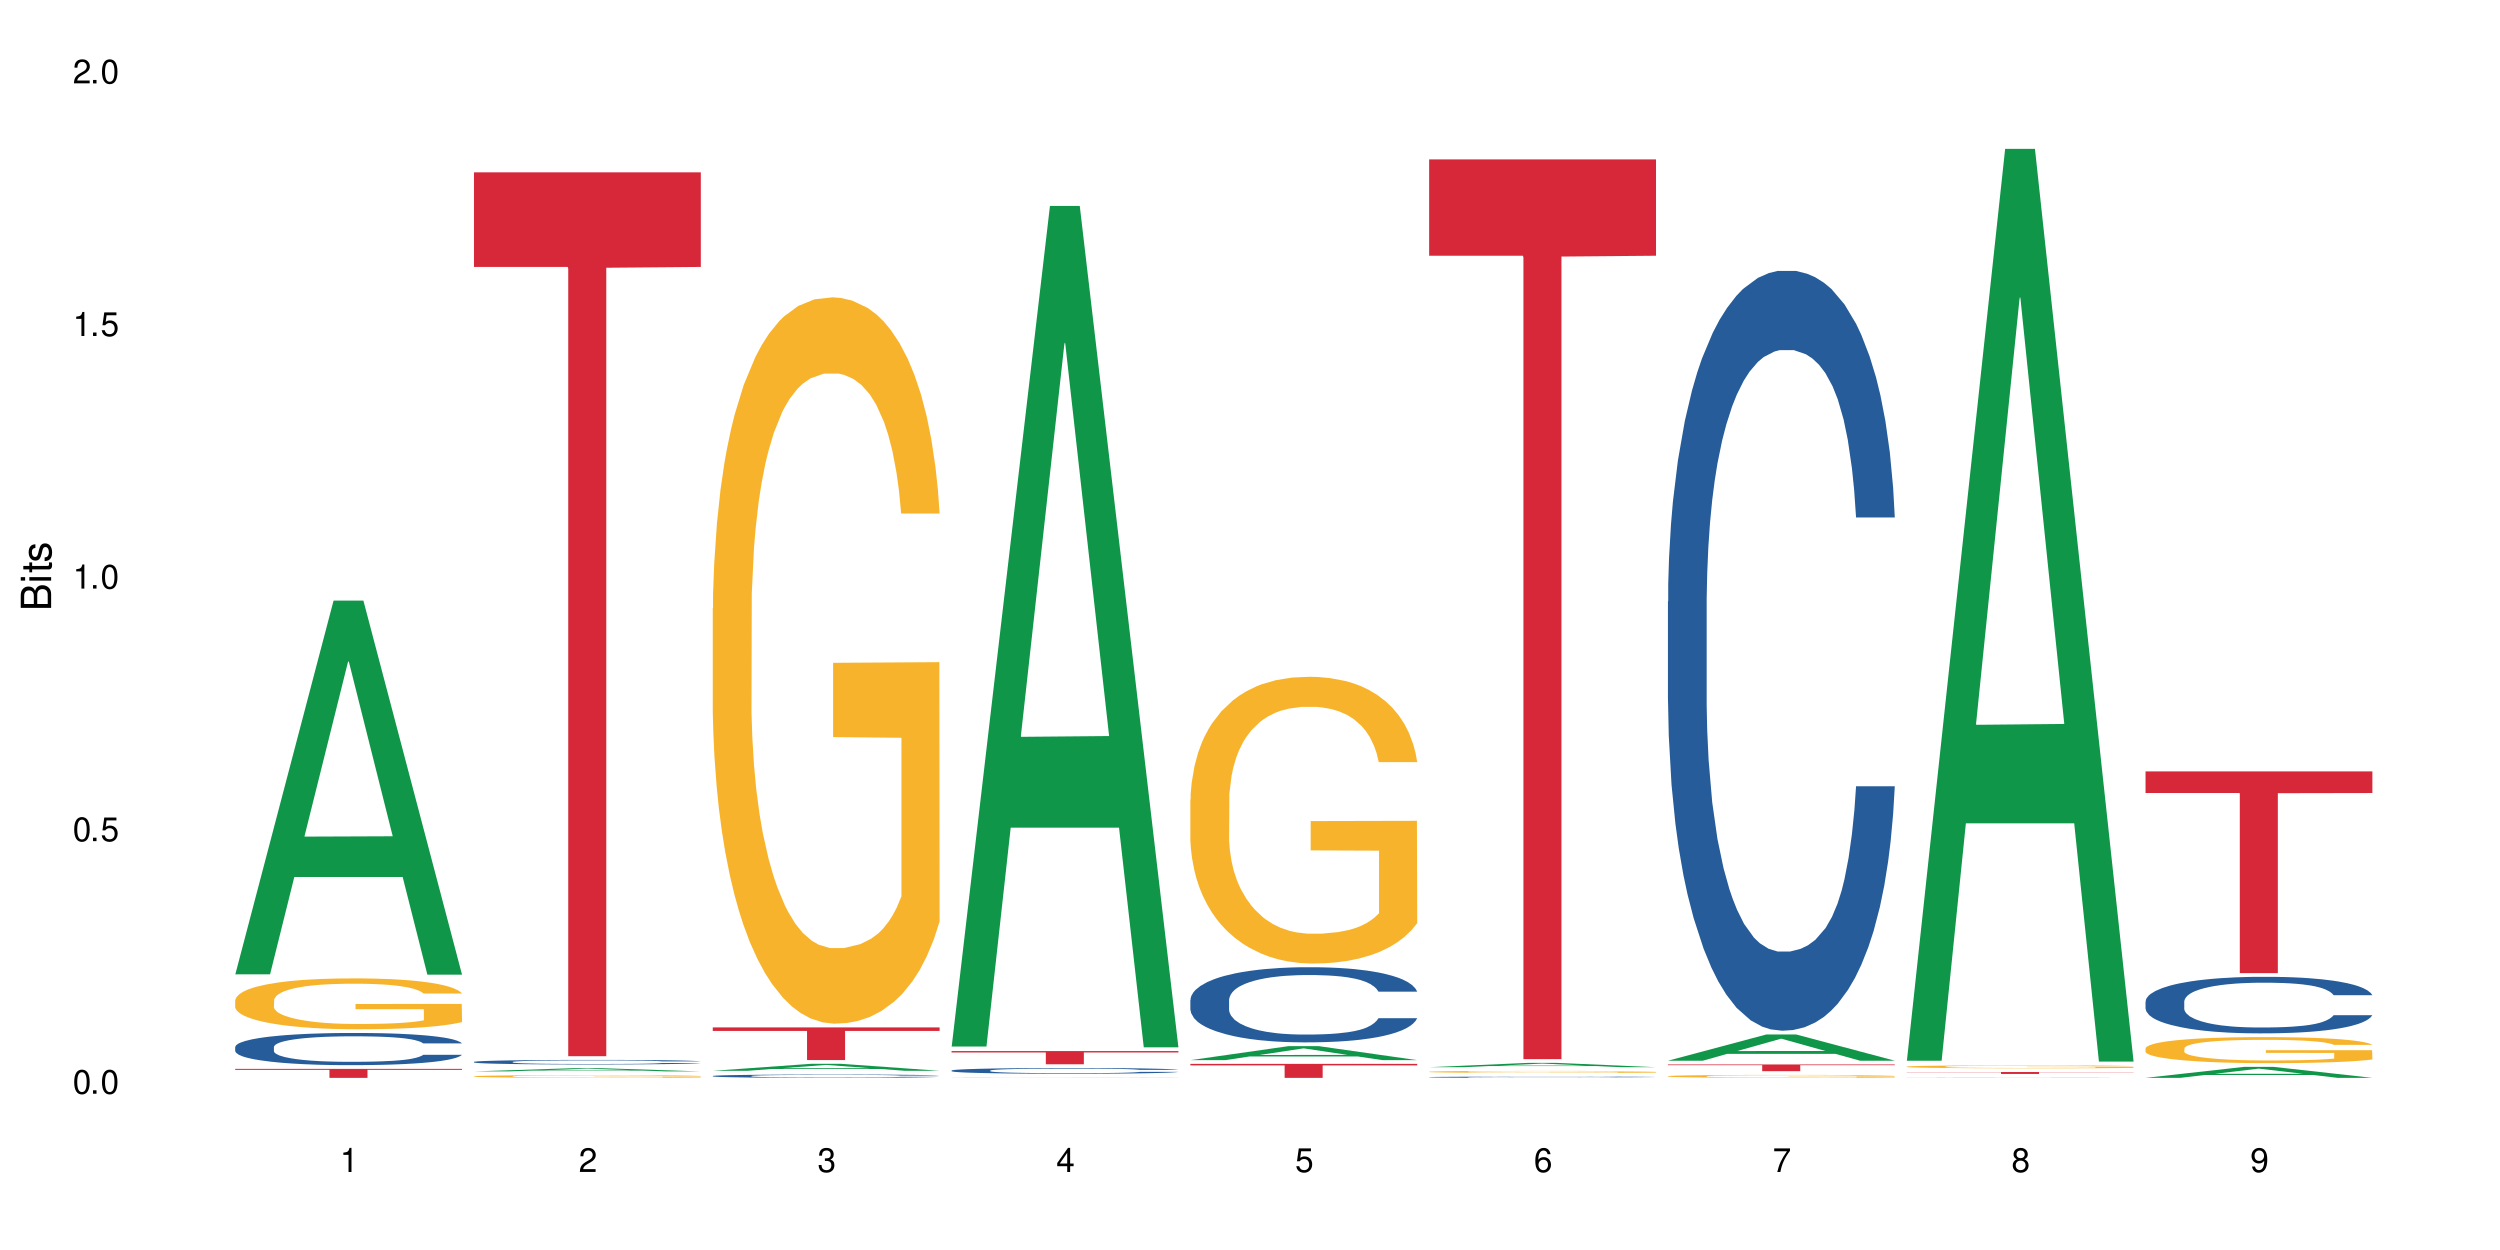 <?xml version="1.0" encoding="UTF-8"?>
<svg xmlns="http://www.w3.org/2000/svg" xmlns:xlink="http://www.w3.org/1999/xlink" width="720" height="360" viewBox="0 0 720 360">
<defs>
<g>
<g id="glyph-0-0">
</g>
<g id="glyph-0-1">
<path d="M 2.641 -6.938 C 2 -6.938 1.422 -6.656 1.078 -6.172 C 0.641 -5.562 0.406 -4.641 0.406 -3.359 C 0.406 -1.016 1.188 0.219 2.641 0.219 C 4.078 0.219 4.859 -1.016 4.859 -3.297 C 4.859 -4.641 4.656 -5.547 4.203 -6.172 C 3.844 -6.656 3.281 -6.938 2.641 -6.938 Z M 2.641 -6.188 C 3.547 -6.188 4 -5.25 4 -3.375 C 4 -1.406 3.562 -0.484 2.625 -0.484 C 1.734 -0.484 1.281 -1.438 1.281 -3.344 C 1.281 -5.25 1.734 -6.188 2.641 -6.188 Z M 2.641 -6.188 "/>
</g>
<g id="glyph-0-2">
<path d="M 1.828 -1 L 0.828 -1 L 0.828 0 L 1.828 0 Z M 1.828 -1 "/>
</g>
<g id="glyph-0-3">
<path d="M 4.562 -6.797 L 1.062 -6.797 L 0.547 -3.094 L 1.328 -3.094 C 1.719 -3.562 2.047 -3.734 2.578 -3.734 C 3.484 -3.734 4.062 -3.109 4.062 -2.094 C 4.062 -1.125 3.484 -0.531 2.578 -0.531 C 1.828 -0.531 1.375 -0.906 1.188 -1.672 L 0.328 -1.672 C 0.453 -1.109 0.547 -0.844 0.75 -0.594 C 1.125 -0.078 1.828 0.219 2.594 0.219 C 3.969 0.219 4.922 -0.781 4.922 -2.219 C 4.922 -3.562 4.031 -4.484 2.719 -4.484 C 2.25 -4.484 1.859 -4.359 1.469 -4.062 L 1.734 -5.969 L 4.562 -5.969 Z M 4.562 -6.797 "/>
</g>
<g id="glyph-0-4">
<path d="M 2.484 -4.938 L 2.484 0 L 3.328 0 L 3.328 -6.938 L 2.766 -6.938 C 2.469 -5.875 2.281 -5.734 0.984 -5.562 L 0.984 -4.938 Z M 2.484 -4.938 "/>
</g>
<g id="glyph-0-5">
<path d="M 4.859 -0.828 L 1.281 -0.828 C 1.359 -1.406 1.672 -1.781 2.5 -2.281 L 3.469 -2.828 C 4.406 -3.344 4.906 -4.062 4.906 -4.906 C 4.906 -5.484 4.672 -6.031 4.266 -6.406 C 3.859 -6.766 3.375 -6.938 2.719 -6.938 C 1.859 -6.938 1.219 -6.625 0.844 -6.031 C 0.609 -5.672 0.5 -5.234 0.484 -4.531 L 1.328 -4.531 C 1.359 -5.016 1.406 -5.281 1.531 -5.516 C 1.75 -5.938 2.188 -6.203 2.703 -6.203 C 3.469 -6.203 4.031 -5.641 4.031 -4.891 C 4.031 -4.344 3.719 -3.859 3.125 -3.516 L 2.234 -3 C 0.812 -2.172 0.406 -1.531 0.328 -0.016 L 4.859 -0.016 Z M 4.859 -0.828 "/>
</g>
<g id="glyph-0-6">
<path d="M 2.125 -3.188 L 2.578 -3.188 C 3.5 -3.188 3.984 -2.766 3.984 -1.922 C 3.984 -1.062 3.469 -0.531 2.594 -0.531 C 1.656 -0.531 1.203 -1 1.156 -2.016 L 0.312 -2.016 C 0.344 -1.453 0.438 -1.094 0.609 -0.781 C 0.953 -0.109 1.625 0.219 2.547 0.219 C 3.953 0.219 4.859 -0.625 4.859 -1.938 C 4.859 -2.828 4.516 -3.297 3.703 -3.594 C 4.344 -3.844 4.656 -4.328 4.656 -5.031 C 4.656 -6.219 3.875 -6.938 2.578 -6.938 C 1.203 -6.938 0.484 -6.172 0.453 -4.703 L 1.297 -4.703 C 1.312 -5.125 1.344 -5.359 1.453 -5.578 C 1.641 -5.969 2.062 -6.203 2.594 -6.203 C 3.344 -6.203 3.797 -5.75 3.797 -5 C 3.797 -4.516 3.609 -4.219 3.25 -4.047 C 3.016 -3.953 2.703 -3.922 2.125 -3.906 Z M 2.125 -3.188 "/>
</g>
<g id="glyph-0-7">
<path d="M 3.141 -1.672 L 3.141 0 L 3.984 0 L 3.984 -1.672 L 4.984 -1.672 L 4.984 -2.438 L 3.984 -2.438 L 3.984 -6.938 L 3.359 -6.938 L 0.266 -2.578 L 0.266 -1.672 Z M 3.141 -2.438 L 1 -2.438 L 3.141 -5.5 Z M 3.141 -2.438 "/>
</g>
<g id="glyph-0-8">
<path d="M 4.781 -5.125 C 4.609 -6.266 3.891 -6.938 2.844 -6.938 C 2.094 -6.938 1.422 -6.578 1.031 -5.953 C 0.594 -5.266 0.406 -4.422 0.406 -3.172 C 0.406 -2 0.578 -1.25 0.984 -0.641 C 1.359 -0.078 1.953 0.219 2.703 0.219 C 3.984 0.219 4.922 -0.75 4.922 -2.094 C 4.922 -3.375 4.062 -4.281 2.844 -4.281 C 2.172 -4.281 1.641 -4.031 1.281 -3.516 C 1.281 -5.234 1.828 -6.188 2.797 -6.188 C 3.391 -6.188 3.797 -5.797 3.938 -5.125 Z M 2.734 -3.531 C 3.547 -3.531 4.062 -2.953 4.062 -2.031 C 4.062 -1.156 3.484 -0.531 2.703 -0.531 C 1.922 -0.531 1.328 -1.188 1.328 -2.078 C 1.328 -2.938 1.906 -3.531 2.734 -3.531 Z M 2.734 -3.531 "/>
</g>
<g id="glyph-0-9">
<path d="M 4.984 -6.797 L 0.438 -6.797 L 0.438 -5.969 L 4.109 -5.969 C 2.5 -3.656 1.828 -2.234 1.328 0 L 2.219 0 C 2.594 -2.172 3.453 -4.047 4.984 -6.094 Z M 4.984 -6.797 "/>
</g>
<g id="glyph-0-10">
<path d="M 3.75 -3.656 C 4.469 -4.094 4.688 -4.438 4.688 -5.078 C 4.688 -6.172 3.844 -6.938 2.641 -6.938 C 1.438 -6.938 0.594 -6.172 0.594 -5.094 C 0.594 -4.438 0.812 -4.094 1.516 -3.656 C 0.734 -3.266 0.359 -2.703 0.359 -1.922 C 0.359 -0.656 1.281 0.219 2.641 0.219 C 3.984 0.219 4.922 -0.656 4.922 -1.922 C 4.922 -2.703 4.531 -3.266 3.75 -3.656 Z M 2.641 -6.188 C 3.359 -6.188 3.812 -5.75 3.812 -5.062 C 3.812 -4.406 3.344 -3.984 2.641 -3.984 C 1.922 -3.984 1.453 -4.406 1.453 -5.078 C 1.453 -5.75 1.922 -6.188 2.641 -6.188 Z M 2.641 -3.266 C 3.484 -3.266 4.062 -2.719 4.062 -1.906 C 4.062 -1.078 3.484 -0.531 2.625 -0.531 C 1.797 -0.531 1.219 -1.094 1.219 -1.906 C 1.219 -2.719 1.781 -3.266 2.641 -3.266 Z M 2.641 -3.266 "/>
</g>
<g id="glyph-0-11">
<path d="M 0.516 -1.578 C 0.672 -0.453 1.406 0.219 2.438 0.219 C 3.188 0.219 3.859 -0.141 4.266 -0.766 C 4.688 -1.453 4.891 -2.297 4.891 -3.547 C 4.891 -4.719 4.703 -5.453 4.312 -6.078 C 3.938 -6.641 3.344 -6.938 2.594 -6.938 C 1.297 -6.938 0.359 -5.969 0.359 -4.625 C 0.359 -3.344 1.234 -2.453 2.453 -2.453 C 3.094 -2.453 3.578 -2.672 4.016 -3.203 C 4 -1.484 3.469 -0.531 2.5 -0.531 C 1.906 -0.531 1.484 -0.906 1.359 -1.578 Z M 2.578 -6.203 C 3.375 -6.203 3.969 -5.531 3.969 -4.641 C 3.969 -3.797 3.391 -3.188 2.547 -3.188 C 1.734 -3.188 1.234 -3.766 1.234 -4.688 C 1.234 -5.562 1.797 -6.203 2.578 -6.203 Z M 2.578 -6.203 "/>
</g>
<g id="glyph-1-0">
</g>
<g id="glyph-1-1">
<path d="M 0 -0.953 L 0 -4.891 C 0 -5.719 -0.234 -6.344 -0.734 -6.797 C -1.188 -7.234 -1.812 -7.469 -2.5 -7.469 C -3.547 -7.469 -4.188 -7 -4.625 -5.875 C -4.984 -6.688 -5.625 -7.094 -6.531 -7.094 C -7.172 -7.094 -7.734 -6.859 -8.141 -6.391 C -8.562 -5.922 -8.75 -5.344 -8.75 -4.5 L -8.75 -0.953 Z M -4.984 -2.062 L -7.766 -2.062 L -7.766 -4.219 C -7.766 -4.844 -7.688 -5.203 -7.453 -5.5 C -7.219 -5.812 -6.859 -5.969 -6.375 -5.969 C -5.891 -5.969 -5.531 -5.812 -5.297 -5.5 C -5.062 -5.203 -4.984 -4.844 -4.984 -4.219 Z M -0.984 -2.062 L -4 -2.062 L -4 -4.781 C -4 -5.766 -3.438 -6.359 -2.484 -6.359 C -1.547 -6.359 -0.984 -5.766 -0.984 -4.781 Z M -0.984 -2.062 "/>
</g>
<g id="glyph-1-2">
<path d="M -6.281 -1.797 L -6.281 -0.797 L 0 -0.797 L 0 -1.797 Z M -8.75 -1.797 L -8.75 -0.797 L -7.484 -0.797 L -7.484 -1.797 Z M -8.75 -1.797 "/>
</g>
<g id="glyph-1-3">
<path d="M -6.281 -3.047 L -6.281 -2.016 L -8.016 -2.016 L -8.016 -1.016 L -6.281 -1.016 L -6.281 -0.172 L -5.469 -0.172 L -5.469 -1.016 L -0.719 -1.016 C -0.078 -1.016 0.281 -1.453 0.281 -2.234 C 0.281 -2.5 0.25 -2.719 0.188 -3.047 L -0.641 -3.047 C -0.609 -2.906 -0.594 -2.766 -0.594 -2.562 C -0.594 -2.141 -0.719 -2.016 -1.156 -2.016 L -5.469 -2.016 L -5.469 -3.047 Z M -6.281 -3.047 "/>
</g>
<g id="glyph-1-4">
<path d="M -4.531 -5.25 C -5.766 -5.25 -6.469 -4.422 -6.469 -2.969 C -6.469 -1.516 -5.719 -0.562 -4.547 -0.562 C -3.562 -0.562 -3.094 -1.062 -2.734 -2.562 L -2.516 -3.484 C -2.344 -4.188 -2.094 -4.469 -1.641 -4.469 C -1.047 -4.469 -0.641 -3.875 -0.641 -3 C -0.641 -2.453 -0.797 -2 -1.062 -1.75 C -1.25 -1.594 -1.422 -1.531 -1.875 -1.469 L -1.875 -0.406 C -0.422 -0.453 0.281 -1.266 0.281 -2.922 C 0.281 -4.5 -0.5 -5.516 -1.719 -5.516 C -2.656 -5.516 -3.172 -4.984 -3.469 -3.734 L -3.703 -2.766 C -3.891 -1.953 -4.156 -1.609 -4.594 -1.609 C -5.188 -1.609 -5.547 -2.125 -5.547 -2.938 C -5.547 -3.75 -5.203 -4.172 -4.531 -4.203 Z M -4.531 -5.25 "/>
</g>
</g>
</defs>
<rect x="-72" y="-36" width="864" height="432" fill="rgb(100%, 100%, 100%)" fill-opacity="1"/>
<path fill-rule="nonzero" fill="rgb(6.275%, 58.824%, 28.235%)" fill-opacity="1" d="M 67.73 280.602 L 67.801 280.5 L 96.07 172.965 L 104.656 172.965 L 133.066 280.703 L 123.082 280.703 L 115.965 252.578 L 84.762 252.578 L 77.781 280.602 L 67.73 280.602 L 87.766 240.945 L 113.102 240.844 L 100.469 190.566 L 100.328 190.465 L 100.188 190.77 L 87.695 240.844 L 87.766 240.945 Z M 67.73 280.602 "/>
<path fill-rule="nonzero" fill="rgb(14.51%, 36.078%, 60%)" fill-opacity="1" d="M 67.73 301.531 L 67.812 301.523 L 67.812 301.32 L 68.051 300.996 L 68.605 300.59 L 69.164 300.312 L 70.598 299.812 L 72.59 299.328 L 74.664 298.957 L 76.176 298.738 L 77.531 298.566 L 80.637 298.254 L 82.629 298.094 L 84.781 297.949 L 87.41 297.805 L 89.324 297.719 L 93.625 297.586 L 96.812 297.523 L 99.281 297.5 L 104.621 297.5 L 107.809 297.535 L 110.117 297.574 L 112.668 297.645 L 114.82 297.719 L 118.562 297.906 L 121.91 298.145 L 123.426 298.277 L 125.816 298.543 L 127.648 298.797 L 128.922 299.016 L 130.355 299.328 L 131.629 299.711 L 132.586 300.141 L 133.066 300.508 L 121.91 300.508 L 121.352 300.168 L 120.715 299.906 L 119.52 299.559 L 118.324 299.312 L 116.652 299.066 L 115.137 298.906 L 113.066 298.746 L 111.234 298.645 L 109.32 298.566 L 107.488 298.516 L 103.984 298.465 L 99.922 298.465 L 98.406 298.48 L 95.297 298.551 L 93.625 298.609 L 91.234 298.727 L 89.562 298.84 L 87.57 299.008 L 86.215 299.152 L 84.543 299.371 L 83.348 299.566 L 81.992 299.848 L 81.195 300.059 L 80.48 300.293 L 79.84 300.574 L 79.363 300.871 L 79.043 301.184 L 78.887 301.488 L 78.887 302.801 L 79.043 303.105 L 79.441 303.461 L 80.48 303.98 L 81.992 304.43 L 83.746 304.785 L 85.418 305.039 L 86.375 305.156 L 87.648 305.293 L 89.641 305.461 L 92.512 305.633 L 94.184 305.699 L 96.734 305.766 L 99.363 305.801 L 102.867 305.801 L 105.977 305.766 L 108.047 305.723 L 110.199 305.656 L 113.145 305.512 L 114.98 305.375 L 116.57 305.215 L 117.766 305.055 L 118.562 304.918 L 119.758 304.656 L 120.715 304.367 L 121.434 304.074 L 121.91 303.785 L 133.066 303.785 L 132.586 304.125 L 131.871 304.453 L 131.152 304.699 L 130.039 304.996 L 128.762 305.258 L 126.93 305.555 L 125.418 305.75 L 123.426 305.961 L 121.59 306.121 L 119.602 306.266 L 116.652 306.434 L 114.738 306.52 L 112.668 306.598 L 110.199 306.664 L 107.09 306.723 L 103.746 306.758 L 100.637 306.766 L 97.289 306.75 L 94.82 306.715 L 91.555 306.641 L 87.492 306.484 L 84.543 306.324 L 82.23 306.164 L 80.238 305.996 L 78.008 305.766 L 75.141 305.395 L 73.387 305.105 L 72.191 304.867 L 70.84 304.539 L 69.883 304.242 L 68.766 303.766 L 67.969 303.168 L 67.73 302.699 Z M 67.73 301.531 "/>
<path fill-rule="nonzero" fill="rgb(96.863%, 70.196%, 16.863%)" fill-opacity="1" d="M 67.73 288.051 L 67.812 288.039 L 67.812 287.77 L 68.129 287.168 L 68.926 286.34 L 69.961 285.656 L 71.078 285.121 L 71.793 284.84 L 72.988 284.438 L 74.023 284.145 L 76.656 283.543 L 80 282.98 L 81.832 282.738 L 83.906 282.512 L 86.852 282.258 L 88.207 282.164 L 92.352 281.949 L 97.051 281.816 L 102.23 281.777 L 104.621 281.789 L 107.887 281.844 L 112.348 281.988 L 114.898 282.125 L 116.891 282.258 L 118.961 282.434 L 121.512 282.699 L 123.902 283.02 L 125.816 283.34 L 127.727 283.742 L 129.32 284.172 L 130.676 284.641 L 131.871 285.199 L 132.586 285.668 L 133.066 286.137 L 121.988 286.137 L 121.352 285.668 L 120.637 285.309 L 119.441 284.867 L 118.246 284.547 L 117.051 284.293 L 114.82 283.945 L 112.906 283.73 L 110.516 283.543 L 108.207 283.422 L 105.578 283.34 L 103.984 283.316 L 99.762 283.316 L 95.938 283.41 L 93.707 283.516 L 92.113 283.621 L 89.879 283.824 L 88.527 283.984 L 87.73 284.09 L 85.34 284.504 L 83.746 284.879 L 82.871 285.133 L 81.754 285.535 L 80.957 285.898 L 80.082 286.434 L 79.602 286.832 L 78.965 287.742 L 78.887 290.152 L 79.125 290.66 L 79.602 291.207 L 80.238 291.691 L 81.195 292.199 L 82.152 292.586 L 83.824 293.109 L 85.258 293.457 L 86.375 293.684 L 88.527 294.043 L 89.402 294.164 L 91.473 294.406 L 93.625 294.594 L 96.254 294.754 L 98.246 294.832 L 101.434 294.898 L 105.496 294.898 L 110.277 294.82 L 113.305 294.715 L 115.379 294.605 L 116.73 294.512 L 118.406 294.363 L 119.602 294.23 L 120.715 294.086 L 122.07 293.855 L 122.07 290.66 L 102.391 290.645 L 102.391 289.148 L 132.984 289.133 L 133.066 294.363 L 131.391 294.727 L 129.32 295.074 L 127.328 295.34 L 125.258 295.57 L 122.309 295.824 L 119.918 295.984 L 116.254 296.172 L 112.906 296.293 L 109.402 296.371 L 106.293 296.41 L 102.629 296.426 L 99.363 296.398 L 95.855 296.32 L 93.066 296.211 L 90.52 296.078 L 87.969 295.902 L 84.781 295.621 L 82.711 295.395 L 80.559 295.113 L 78.406 294.781 L 76.496 294.418 L 75.219 294.137 L 73.945 293.816 L 72.59 293.414 L 71.316 292.961 L 70.359 292.547 L 69.484 292.078 L 68.848 291.637 L 68.211 291.035 L 67.891 290.551 L 67.73 290.137 Z M 67.73 288.051 "/>
<path fill-rule="nonzero" fill="rgb(83.922%, 15.686%, 22.353%)" fill-opacity="1" d="M 67.73 307.84 L 133.066 307.84 L 133.066 308.117 L 105.836 308.117 L 105.836 310.422 L 94.879 310.422 L 94.879 308.121 L 94.723 308.117 L 67.73 308.117 Z M 67.73 307.84 "/>
<path fill-rule="nonzero" fill="rgb(6.275%, 58.824%, 28.235%)" fill-opacity="1" d="M 136.504 308.566 L 136.574 308.562 L 164.844 307.641 L 173.43 307.641 L 201.836 308.566 L 191.855 308.566 L 184.738 308.324 L 153.535 308.324 L 146.555 308.566 L 136.504 308.566 L 156.535 308.223 L 181.875 308.223 L 169.242 307.793 L 169.102 307.789 L 168.961 307.793 L 156.469 308.223 L 156.535 308.223 Z M 136.504 308.566 "/>
<path fill-rule="nonzero" fill="rgb(14.51%, 36.078%, 60%)" fill-opacity="1" d="M 136.504 305.824 L 136.582 305.824 L 136.582 305.797 L 136.824 305.75 L 137.379 305.691 L 137.938 305.652 L 139.371 305.582 L 141.363 305.516 L 143.434 305.461 L 144.949 305.43 L 146.305 305.406 L 149.41 305.363 L 151.402 305.34 L 153.555 305.32 L 156.184 305.297 L 158.098 305.285 L 162.398 305.266 L 165.586 305.258 L 168.055 305.254 L 173.395 305.254 L 176.582 305.262 L 178.891 305.266 L 181.441 305.277 L 183.594 305.285 L 187.336 305.312 L 190.684 305.348 L 192.195 305.367 L 194.586 305.402 L 196.418 305.438 L 197.695 305.469 L 199.129 305.516 L 200.402 305.566 L 201.359 305.629 L 201.836 305.68 L 190.684 305.68 L 190.125 305.633 L 189.488 305.594 L 188.293 305.547 L 187.098 305.512 L 185.426 305.477 L 183.91 305.453 L 181.84 305.43 L 180.008 305.418 L 178.094 305.406 L 176.262 305.398 L 172.758 305.391 L 168.691 305.391 L 167.18 305.395 L 164.07 305.402 L 162.398 305.414 L 160.008 305.43 L 158.336 305.445 L 156.344 305.469 L 154.988 305.488 L 153.316 305.52 L 152.121 305.547 L 150.766 305.586 L 149.969 305.617 L 149.25 305.652 L 148.613 305.691 L 148.137 305.73 L 147.816 305.777 L 147.66 305.82 L 147.66 306.004 L 147.816 306.047 L 148.215 306.098 L 149.25 306.172 L 150.766 306.234 L 152.52 306.285 L 154.191 306.32 L 155.148 306.34 L 156.422 306.359 L 158.414 306.383 L 161.281 306.406 L 162.957 306.414 L 165.504 306.426 L 168.137 306.43 L 171.641 306.43 L 174.746 306.426 L 176.82 306.418 L 178.973 306.41 L 181.918 306.387 L 183.75 306.371 L 185.344 306.348 L 186.539 306.324 L 187.336 306.305 L 188.531 306.27 L 189.488 306.227 L 190.203 306.184 L 190.684 306.145 L 201.836 306.145 L 201.359 306.191 L 200.645 306.238 L 199.926 306.273 L 198.809 306.316 L 197.535 306.352 L 195.703 306.395 L 194.188 306.422 L 192.195 306.453 L 190.363 306.477 L 188.371 306.496 L 185.426 306.52 L 183.512 306.531 L 181.441 306.543 L 178.973 306.551 L 175.863 306.559 L 172.516 306.566 L 169.41 306.566 L 166.062 306.562 L 163.594 306.559 L 160.328 306.547 L 156.262 306.527 L 153.316 306.504 L 151.004 306.48 L 149.012 306.457 L 146.781 306.426 L 143.914 306.371 L 142.16 306.332 L 140.965 306.297 L 139.609 306.25 L 138.656 306.207 L 137.539 306.141 L 136.742 306.059 L 136.504 305.992 Z M 136.504 305.824 "/>
<path fill-rule="nonzero" fill="rgb(96.863%, 70.196%, 16.863%)" fill-opacity="1" d="M 136.504 309.977 L 136.582 309.973 L 136.582 309.961 L 136.902 309.93 L 137.699 309.883 L 138.734 309.848 L 139.852 309.82 L 140.566 309.805 L 141.762 309.781 L 142.797 309.766 L 145.426 309.734 L 148.773 309.703 L 150.605 309.691 L 152.68 309.68 L 155.625 309.664 L 156.98 309.66 L 161.125 309.648 L 165.824 309.641 L 173.395 309.641 L 176.66 309.645 L 181.121 309.652 L 183.672 309.66 L 185.664 309.664 L 187.734 309.676 L 190.285 309.688 L 192.676 309.707 L 194.586 309.723 L 196.5 309.746 L 198.094 309.77 L 199.449 309.793 L 200.645 309.824 L 201.359 309.848 L 201.836 309.871 L 190.762 309.871 L 190.125 309.848 L 189.41 309.828 L 188.215 309.805 L 185.824 309.773 L 183.594 309.754 L 181.68 309.746 L 179.289 309.734 L 176.98 309.727 L 174.348 309.723 L 168.535 309.723 L 164.707 309.727 L 162.477 309.734 L 160.883 309.738 L 158.652 309.75 L 157.301 309.758 L 156.504 309.762 L 154.113 309.785 L 152.52 309.805 L 151.641 309.82 L 150.527 309.84 L 149.73 309.859 L 148.852 309.887 L 148.375 309.91 L 147.738 309.957 L 147.66 310.086 L 147.898 310.113 L 148.375 310.145 L 149.012 310.168 L 149.969 310.195 L 150.926 310.219 L 152.598 310.246 L 154.031 310.262 L 155.148 310.277 L 157.301 310.293 L 158.176 310.301 L 160.246 310.312 L 162.398 310.324 L 165.027 310.332 L 167.02 310.336 L 170.207 310.34 L 174.27 310.34 L 179.051 310.336 L 182.078 310.332 L 184.148 310.324 L 185.504 310.32 L 187.176 310.312 L 188.371 310.305 L 189.488 310.297 L 190.844 310.285 L 190.844 310.113 L 171.164 310.113 L 171.164 310.035 L 201.758 310.031 L 201.836 310.312 L 200.164 310.332 L 198.094 310.352 L 196.102 310.363 L 194.031 310.375 L 191.082 310.391 L 188.691 310.398 L 185.027 310.41 L 181.68 310.414 L 178.176 310.418 L 175.066 310.422 L 168.137 310.422 L 164.629 310.418 L 161.84 310.41 L 159.289 310.402 L 156.742 310.395 L 153.555 310.379 L 151.484 310.367 L 147.18 310.336 L 145.27 310.316 L 143.992 310.301 L 142.719 310.281 L 141.363 310.262 L 140.09 310.238 L 139.133 310.215 L 138.258 310.191 L 137.617 310.168 L 136.98 310.133 L 136.664 310.109 L 136.504 310.086 Z M 136.504 309.977 "/>
<path fill-rule="nonzero" fill="rgb(83.922%, 15.686%, 22.353%)" fill-opacity="1" d="M 136.504 49.629 L 201.836 49.629 L 201.836 76.875 L 174.609 77.113 L 174.609 304.18 L 163.652 304.18 L 163.652 77.355 L 163.496 76.875 L 136.504 76.875 Z M 136.504 49.629 "/>
<path fill-rule="nonzero" fill="rgb(6.275%, 58.824%, 28.235%)" fill-opacity="1" d="M 205.277 308.387 L 205.348 308.387 L 233.617 306.375 L 242.203 306.375 L 270.609 308.391 L 260.629 308.391 L 253.508 307.863 L 222.309 307.863 L 215.328 308.387 L 205.277 308.387 L 225.309 307.648 L 250.648 307.645 L 238.012 306.703 L 237.875 306.703 L 237.734 306.707 L 225.238 307.645 L 225.309 307.648 Z M 205.277 308.387 "/>
<path fill-rule="nonzero" fill="rgb(14.51%, 36.078%, 60%)" fill-opacity="1" d="M 205.277 309.883 L 205.355 309.879 L 205.355 309.859 L 205.594 309.824 L 206.152 309.785 L 206.711 309.754 L 208.145 309.703 L 210.137 309.652 L 212.207 309.613 L 213.723 309.594 L 215.078 309.574 L 218.184 309.543 L 220.176 309.527 L 222.328 309.512 L 224.957 309.496 L 226.867 309.488 L 231.172 309.473 L 234.359 309.469 L 236.828 309.465 L 242.168 309.465 L 245.352 309.469 L 247.664 309.473 L 250.215 309.48 L 252.363 309.488 L 256.109 309.508 L 259.457 309.531 L 260.969 309.547 L 263.359 309.57 L 265.191 309.598 L 266.469 309.621 L 267.902 309.652 L 269.176 309.691 L 270.133 309.738 L 270.609 309.773 L 259.457 309.773 L 258.898 309.738 L 258.262 309.715 L 257.066 309.676 L 255.871 309.652 L 254.195 309.625 L 252.684 309.609 L 250.613 309.594 L 248.777 309.582 L 246.867 309.574 L 245.035 309.57 L 241.527 309.562 L 237.465 309.562 L 235.953 309.566 L 232.844 309.574 L 231.172 309.578 L 228.781 309.59 L 227.109 309.602 L 225.117 309.621 L 223.762 309.637 L 222.09 309.656 L 220.895 309.68 L 219.539 309.707 L 218.742 309.73 L 218.023 309.754 L 217.387 309.781 L 216.91 309.812 L 216.59 309.844 L 216.43 309.875 L 216.43 310.012 L 216.59 310.043 L 216.988 310.082 L 218.023 310.133 L 219.539 310.18 L 221.293 310.219 L 222.965 310.242 L 223.922 310.254 L 225.195 310.27 L 227.188 310.285 L 230.055 310.305 L 231.73 310.312 L 234.277 310.32 L 243.52 310.32 L 245.594 310.312 L 247.742 310.309 L 250.691 310.293 L 252.523 310.277 L 254.117 310.262 L 255.312 310.246 L 256.109 310.23 L 257.305 310.203 L 258.262 310.176 L 258.977 310.145 L 259.457 310.113 L 270.609 310.113 L 270.133 310.148 L 269.414 310.184 L 268.699 310.207 L 267.582 310.238 L 266.309 310.266 L 264.477 310.297 L 262.961 310.316 L 260.969 310.34 L 259.137 310.355 L 257.145 310.371 L 254.195 310.387 L 252.285 310.395 L 250.215 310.406 L 247.742 310.41 L 244.637 310.418 L 241.289 310.422 L 234.836 310.422 L 232.367 310.418 L 229.098 310.41 L 225.035 310.395 L 222.09 310.375 L 219.777 310.359 L 217.785 310.344 L 215.555 310.32 L 212.688 310.281 L 210.934 310.25 L 209.738 310.227 L 208.383 310.191 L 207.426 310.16 L 206.312 310.113 L 205.516 310.051 L 205.277 310 Z M 205.277 309.883 "/>
<path fill-rule="nonzero" fill="rgb(96.863%, 70.196%, 16.863%)" fill-opacity="1" d="M 205.277 175.227 L 205.355 175.035 L 205.355 171.215 L 205.676 162.617 L 206.473 150.773 L 207.508 141.027 L 208.621 133.387 L 209.34 129.375 L 210.535 123.645 L 211.57 119.441 L 214.199 110.844 L 217.547 102.82 L 219.379 99.379 L 221.449 96.133 L 224.398 92.504 L 225.754 91.164 L 229.895 88.109 L 234.598 86.199 L 239.777 85.625 L 242.168 85.816 L 245.434 86.578 L 249.895 88.68 L 252.445 90.59 L 254.438 92.504 L 256.508 94.984 L 259.059 98.809 L 261.449 103.391 L 263.359 107.977 L 265.273 113.707 L 266.867 119.82 L 268.219 126.508 L 269.414 134.531 L 270.133 141.219 L 270.609 147.906 L 259.535 147.906 L 258.898 141.219 L 258.18 136.062 L 256.984 129.758 L 255.789 125.172 L 254.594 121.543 L 252.363 116.574 L 250.453 113.516 L 248.062 110.844 L 245.75 109.125 L 243.121 107.977 L 241.527 107.594 L 237.305 107.594 L 233.48 108.934 L 231.25 110.461 L 229.656 111.988 L 227.426 114.855 L 226.07 117.148 L 225.273 118.676 L 222.883 124.598 L 221.293 129.949 L 220.414 133.578 L 219.301 139.309 L 218.504 144.469 L 217.625 152.109 L 217.148 157.84 L 216.512 170.832 L 216.43 205.219 L 216.672 212.48 L 217.148 220.312 L 217.785 227.191 L 218.742 234.449 L 219.699 239.992 L 221.371 247.441 L 222.805 252.41 L 223.922 255.656 L 226.07 260.816 L 226.949 262.535 L 229.02 265.973 L 231.172 268.648 L 233.801 270.941 L 235.793 272.086 L 238.98 273.043 L 243.043 273.043 L 247.824 271.895 L 250.852 270.367 L 252.922 268.84 L 254.277 267.504 L 255.949 265.402 L 257.145 263.492 L 258.262 261.391 L 259.613 258.141 L 259.613 212.48 L 239.934 212.289 L 239.934 190.891 L 270.531 190.699 L 270.609 265.402 L 268.938 270.559 L 266.867 275.527 L 264.875 279.348 L 262.801 282.594 L 259.855 286.227 L 257.465 288.52 L 253.801 291.191 L 250.453 292.91 L 246.945 294.059 L 243.84 294.633 L 240.176 294.82 L 236.906 294.441 L 233.402 293.293 L 230.613 291.766 L 228.062 289.855 L 225.516 287.371 L 222.328 283.359 L 220.254 280.113 L 218.105 276.098 L 215.953 271.324 L 214.039 266.164 L 212.766 262.152 L 211.492 257.566 L 210.137 251.836 L 208.863 245.34 L 207.906 239.418 L 207.027 232.73 L 206.391 226.426 L 205.754 217.828 L 205.438 210.953 L 205.277 205.031 Z M 205.277 175.227 "/>
<path fill-rule="nonzero" fill="rgb(83.922%, 15.686%, 22.353%)" fill-opacity="1" d="M 205.277 295.898 L 270.609 295.898 L 270.609 296.902 L 243.383 296.914 L 243.383 305.301 L 232.426 305.301 L 232.426 296.922 L 232.266 296.902 L 205.277 296.902 Z M 205.277 295.898 "/>
<path fill-rule="nonzero" fill="rgb(6.275%, 58.824%, 28.235%)" fill-opacity="1" d="M 274.051 301.398 L 274.117 301.168 L 302.387 59.312 L 310.973 59.312 L 339.383 301.625 L 329.402 301.625 L 322.281 238.375 L 291.082 238.375 L 284.102 301.398 L 274.051 301.398 L 294.082 212.207 L 319.422 211.98 L 306.785 98.902 L 306.645 98.676 L 306.508 99.359 L 294.012 211.98 L 294.082 212.207 Z M 274.051 301.398 "/>
<path fill-rule="nonzero" fill="rgb(14.51%, 36.078%, 60%)" fill-opacity="1" d="M 274.051 308.305 L 274.129 308.305 L 274.129 308.27 L 274.367 308.211 L 274.926 308.137 L 275.484 308.09 L 276.918 308 L 278.91 307.914 L 280.98 307.848 L 282.496 307.805 L 283.848 307.777 L 286.957 307.719 L 288.949 307.691 L 291.102 307.664 L 293.73 307.641 L 295.641 307.625 L 299.945 307.602 L 303.129 307.59 L 305.602 307.586 L 310.938 307.586 L 314.125 307.59 L 316.438 307.598 L 318.984 307.609 L 321.137 307.625 L 324.883 307.656 L 328.23 307.699 L 329.742 307.727 L 332.133 307.773 L 333.965 307.816 L 335.238 307.855 L 336.676 307.914 L 337.949 307.98 L 338.906 308.059 L 339.383 308.121 L 328.23 308.121 L 327.672 308.062 L 327.035 308.016 L 325.84 307.953 L 324.645 307.91 L 322.969 307.867 L 321.457 307.836 L 319.383 307.809 L 317.551 307.789 L 315.641 307.777 L 313.809 307.766 L 310.301 307.758 L 306.238 307.758 L 304.723 307.762 L 301.617 307.773 L 299.945 307.785 L 297.555 307.805 L 295.879 307.824 L 293.887 307.855 L 292.535 307.879 L 290.859 307.922 L 289.664 307.953 L 288.312 308.004 L 287.516 308.043 L 286.797 308.086 L 286.16 308.137 L 285.684 308.188 L 285.363 308.242 L 285.203 308.297 L 285.203 308.531 L 285.363 308.586 L 285.762 308.652 L 286.797 308.742 L 288.312 308.824 L 290.062 308.887 L 291.738 308.934 L 292.691 308.953 L 293.969 308.977 L 295.961 309.008 L 298.828 309.039 L 300.5 309.051 L 303.051 309.062 L 305.68 309.07 L 309.188 309.07 L 312.293 309.062 L 314.363 309.055 L 316.516 309.043 L 319.465 309.016 L 321.297 308.992 L 322.891 308.965 L 324.086 308.934 L 324.883 308.91 L 326.078 308.863 L 327.035 308.812 L 327.75 308.762 L 328.23 308.707 L 339.383 308.707 L 338.906 308.77 L 338.188 308.828 L 337.473 308.871 L 336.355 308.926 L 335.082 308.973 L 333.25 309.023 L 331.734 309.059 L 329.742 309.098 L 327.91 309.125 L 325.918 309.152 L 322.969 309.184 L 321.059 309.199 L 318.984 309.211 L 316.516 309.223 L 313.41 309.234 L 310.062 309.238 L 306.957 309.242 L 303.609 309.238 L 301.141 309.23 L 297.871 309.219 L 293.809 309.191 L 290.859 309.164 L 288.551 309.133 L 286.559 309.102 L 284.328 309.062 L 281.457 308.996 L 279.707 308.945 L 278.512 308.902 L 277.156 308.844 L 276.199 308.789 L 275.086 308.707 L 274.289 308.598 L 274.051 308.516 Z M 274.051 308.305 "/>
<path fill-rule="nonzero" fill="rgb(96.863%, 70.196%, 16.863%)" fill-opacity="1" d="M 274.051 310.359 L 274.129 310.359 L 274.449 310.355 L 275.246 310.348 L 276.281 310.344 L 277.395 310.34 L 278.113 310.336 L 279.309 310.336 L 280.344 310.332 L 282.973 310.328 L 286.32 310.324 L 288.152 310.324 L 290.223 310.32 L 294.527 310.32 L 298.668 310.316 L 321.219 310.316 L 323.207 310.32 L 325.281 310.32 L 327.832 310.324 L 330.219 310.324 L 332.133 310.328 L 334.043 310.328 L 335.637 310.332 L 336.992 310.336 L 338.188 310.34 L 338.906 310.344 L 339.383 310.348 L 328.309 310.348 L 327.672 310.344 L 326.953 310.34 L 325.758 310.34 L 323.367 310.332 L 321.137 310.332 L 319.227 310.328 L 298.43 310.328 L 296.199 310.332 L 294.047 310.332 L 291.656 310.336 L 290.062 310.34 L 289.188 310.34 L 288.07 310.344 L 287.273 310.344 L 286.398 310.348 L 285.922 310.352 L 285.285 310.359 L 285.203 310.375 L 285.441 310.379 L 285.922 310.383 L 286.559 310.387 L 287.516 310.391 L 288.469 310.395 L 290.145 310.398 L 291.578 310.398 L 292.691 310.402 L 294.844 310.406 L 297.793 310.406 L 299.945 310.41 L 321.695 310.41 L 323.051 310.406 L 327.035 310.406 L 328.387 310.402 L 328.387 310.379 L 308.707 310.379 L 308.707 310.367 L 339.305 310.367 L 339.383 310.406 L 337.711 310.41 L 335.637 310.41 L 333.645 310.414 L 331.574 310.414 L 328.625 310.418 L 326.238 310.418 L 322.57 310.422 L 299.387 310.422 L 296.836 310.418 L 291.102 310.418 L 289.027 310.414 L 286.875 310.414 L 284.727 310.41 L 282.812 310.406 L 281.539 310.406 L 280.266 310.402 L 278.91 310.398 L 277.633 310.398 L 276.68 310.395 L 275.801 310.391 L 274.527 310.383 L 274.207 310.379 L 274.051 310.375 Z M 274.051 310.359 "/>
<path fill-rule="nonzero" fill="rgb(83.922%, 15.686%, 22.353%)" fill-opacity="1" d="M 274.051 302.699 L 339.383 302.699 L 339.383 303.105 L 312.152 303.109 L 312.152 306.512 L 301.199 306.512 L 301.199 303.113 L 301.039 303.105 L 274.051 303.105 Z M 274.051 302.699 "/>
<path fill-rule="nonzero" fill="rgb(6.275%, 58.824%, 28.235%)" fill-opacity="1" d="M 342.82 305.32 L 342.891 305.316 L 371.16 301.281 L 379.746 301.281 L 408.156 305.324 L 398.176 305.324 L 391.055 304.266 L 359.852 304.266 L 352.875 305.32 L 342.82 305.32 L 362.855 303.832 L 388.191 303.828 L 375.559 301.941 L 375.418 301.938 L 375.281 301.949 L 362.785 303.828 L 362.855 303.832 Z M 342.82 305.32 "/>
<path fill-rule="nonzero" fill="rgb(14.51%, 36.078%, 60%)" fill-opacity="1" d="M 342.82 287.984 L 342.902 287.965 L 342.902 287.492 L 343.141 286.738 L 343.699 285.793 L 344.258 285.137 L 345.691 283.973 L 347.684 282.844 L 349.754 281.977 L 351.266 281.461 L 352.621 281.066 L 355.73 280.332 L 357.723 279.957 L 359.871 279.621 L 362.5 279.285 L 364.414 279.09 L 368.715 278.773 L 371.902 278.633 L 374.375 278.574 L 379.711 278.574 L 382.898 278.652 L 385.211 278.754 L 387.758 278.91 L 389.91 279.09 L 393.656 279.523 L 397 280.078 L 398.516 280.395 L 400.906 281.008 L 402.738 281.598 L 404.012 282.113 L 405.445 282.844 L 406.723 283.734 L 407.68 284.742 L 408.156 285.594 L 397 285.594 L 396.445 284.801 L 395.805 284.191 L 394.609 283.379 L 393.414 282.805 L 391.742 282.23 L 390.23 281.855 L 388.156 281.48 L 386.324 281.242 L 384.414 281.066 L 382.578 280.945 L 379.074 280.828 L 375.012 280.828 L 373.496 280.867 L 370.391 281.027 L 368.715 281.164 L 366.324 281.441 L 364.652 281.699 L 362.66 282.094 L 361.305 282.43 L 359.633 282.945 L 358.438 283.398 L 357.082 284.051 L 356.285 284.547 L 355.57 285.098 L 354.934 285.75 L 354.453 286.445 L 354.137 287.176 L 353.977 287.887 L 353.977 290.953 L 354.137 291.664 L 354.535 292.492 L 355.57 293.699 L 357.082 294.746 L 358.836 295.578 L 360.508 296.172 L 361.465 296.449 L 362.742 296.766 L 364.734 297.16 L 367.602 297.555 L 369.273 297.715 L 371.824 297.871 L 374.453 297.949 L 377.957 297.949 L 381.066 297.871 L 383.137 297.773 L 385.289 297.613 L 388.238 297.277 L 390.07 296.961 L 391.664 296.586 L 392.859 296.211 L 393.656 295.895 L 394.852 295.281 L 395.805 294.609 L 396.523 293.918 L 397 293.246 L 408.156 293.246 L 407.68 294.035 L 406.961 294.809 L 406.242 295.379 L 405.129 296.074 L 403.852 296.688 L 402.02 297.379 L 400.508 297.832 L 398.516 298.328 L 396.684 298.703 L 394.691 299.039 L 391.742 299.434 L 389.832 299.633 L 387.758 299.809 L 385.289 299.969 L 382.18 300.105 L 378.836 300.184 L 375.727 300.207 L 372.383 300.164 L 369.91 300.086 L 366.645 299.91 L 362.582 299.555 L 359.633 299.176 L 357.324 298.801 L 355.332 298.406 L 353.102 297.871 L 350.23 297.004 L 348.48 296.328 L 347.285 295.777 L 345.93 295.004 L 344.973 294.312 L 343.859 293.207 L 343.062 291.801 L 342.82 290.715 Z M 342.82 287.984 "/>
<path fill-rule="nonzero" fill="rgb(96.863%, 70.196%, 16.863%)" fill-opacity="1" d="M 342.82 230.285 L 342.902 230.207 L 342.902 228.699 L 343.219 225.305 L 344.016 220.629 L 345.051 216.781 L 346.168 213.766 L 346.887 212.18 L 348.082 209.918 L 349.117 208.258 L 351.746 204.863 L 355.094 201.695 L 356.926 200.34 L 358.996 199.059 L 361.945 197.625 L 363.297 197.098 L 367.441 195.891 L 372.141 195.137 L 377.32 194.91 L 379.711 194.984 L 382.977 195.285 L 387.441 196.117 L 389.988 196.871 L 391.98 197.625 L 394.055 198.605 L 396.602 200.113 L 398.992 201.922 L 400.906 203.734 L 402.816 205.996 L 404.41 208.41 L 405.766 211.051 L 406.961 214.219 L 407.68 216.859 L 408.156 219.496 L 397.082 219.496 L 396.445 216.859 L 395.727 214.82 L 394.531 212.332 L 393.336 210.523 L 392.141 209.09 L 389.91 207.129 L 387.996 205.922 L 385.609 204.863 L 383.297 204.188 L 380.668 203.734 L 379.074 203.582 L 374.852 203.582 L 371.027 204.109 L 368.797 204.715 L 367.203 205.316 L 364.973 206.449 L 363.617 207.355 L 362.82 207.957 L 360.43 210.297 L 358.836 212.406 L 357.961 213.84 L 356.844 216.102 L 356.047 218.141 L 355.172 221.156 L 354.695 223.418 L 354.055 228.547 L 353.977 242.125 L 354.215 244.992 L 354.695 248.082 L 355.332 250.801 L 356.285 253.664 L 357.242 255.852 L 358.918 258.793 L 360.352 260.754 L 361.465 262.039 L 363.617 264.074 L 364.492 264.754 L 366.566 266.109 L 368.715 267.168 L 371.344 268.07 L 373.336 268.523 L 376.523 268.902 L 380.59 268.902 L 385.367 268.449 L 388.395 267.844 L 390.469 267.242 L 391.824 266.715 L 393.496 265.883 L 394.691 265.129 L 395.805 264.301 L 397.16 263.02 L 397.16 244.992 L 377.48 244.914 L 377.48 236.469 L 408.074 236.395 L 408.156 265.883 L 406.484 267.922 L 404.41 269.883 L 402.418 271.391 L 400.348 272.672 L 397.398 274.105 L 395.008 275.012 L 391.344 276.066 L 387.996 276.746 L 384.492 277.199 L 381.387 277.426 L 377.719 277.5 L 374.453 277.348 L 370.949 276.895 L 368.16 276.293 L 365.609 275.539 L 363.059 274.559 L 359.871 272.973 L 357.801 271.691 L 355.648 270.109 L 353.5 268.223 L 351.586 266.188 L 350.312 264.602 L 349.035 262.793 L 347.684 260.527 L 346.406 257.965 L 345.449 255.625 L 344.574 252.988 L 343.938 250.496 L 343.301 247.102 L 342.98 244.387 L 342.82 242.051 Z M 342.82 230.285 "/>
<path fill-rule="nonzero" fill="rgb(83.922%, 15.686%, 22.353%)" fill-opacity="1" d="M 342.82 306.398 L 408.156 306.398 L 408.156 306.828 L 380.926 306.832 L 380.926 310.422 L 369.973 310.422 L 369.973 306.836 L 369.812 306.828 L 342.82 306.828 Z M 342.82 306.398 "/>
<path fill-rule="nonzero" fill="rgb(6.275%, 58.824%, 28.235%)" fill-opacity="1" d="M 411.594 307.355 L 411.664 307.355 L 439.934 306.113 L 448.52 306.113 L 476.93 307.355 L 466.945 307.355 L 459.828 307.031 L 428.625 307.031 L 421.645 307.355 L 411.594 307.355 L 431.629 306.898 L 456.965 306.895 L 444.332 306.316 L 444.191 306.312 L 444.051 306.316 L 431.559 306.895 L 431.629 306.898 Z M 411.594 307.355 "/>
<path fill-rule="nonzero" fill="rgb(14.51%, 36.078%, 60%)" fill-opacity="1" d="M 411.594 310.219 L 411.676 310.219 L 411.676 310.211 L 411.914 310.195 L 412.473 310.18 L 413.027 310.168 L 414.461 310.148 L 416.453 310.133 L 418.527 310.117 L 420.039 310.109 L 421.395 310.102 L 424.5 310.09 L 426.492 310.082 L 428.645 310.078 L 431.273 310.07 L 433.188 310.07 L 437.488 310.062 L 440.676 310.062 L 443.145 310.059 L 448.484 310.059 L 451.672 310.062 L 453.98 310.062 L 456.531 310.066 L 458.684 310.07 L 462.426 310.074 L 465.773 310.086 L 467.289 310.09 L 469.68 310.102 L 471.512 310.109 L 472.785 310.117 L 474.219 310.133 L 475.496 310.145 L 476.449 310.164 L 476.93 310.176 L 465.773 310.176 L 465.215 310.164 L 464.578 310.152 L 462.188 310.129 L 460.516 310.121 L 459 310.113 L 456.93 310.109 L 455.098 310.105 L 453.184 310.102 L 451.352 310.102 L 447.848 310.098 L 442.27 310.098 L 439.164 310.102 L 437.488 310.102 L 435.098 310.109 L 433.426 310.113 L 431.434 310.117 L 430.078 310.125 L 428.406 310.133 L 427.211 310.141 L 425.855 310.152 L 425.059 310.16 L 424.344 310.168 L 423.707 310.18 L 423.227 310.191 L 422.91 310.203 L 422.75 310.215 L 422.75 310.266 L 422.91 310.277 L 423.309 310.293 L 424.344 310.312 L 425.855 310.332 L 427.609 310.344 L 429.281 310.355 L 430.238 310.359 L 431.512 310.363 L 433.504 310.371 L 436.375 310.379 L 438.047 310.379 L 440.598 310.383 L 451.91 310.383 L 454.062 310.379 L 457.008 310.371 L 458.844 310.367 L 460.438 310.359 L 461.629 310.355 L 462.426 310.352 L 463.621 310.34 L 464.578 310.328 L 465.297 310.316 L 465.773 310.305 L 476.93 310.305 L 476.449 310.32 L 475.734 310.332 L 475.016 310.34 L 473.902 310.352 L 472.625 310.363 L 470.793 310.375 L 469.281 310.383 L 467.289 310.391 L 465.457 310.398 L 463.465 310.402 L 460.516 310.41 L 458.602 310.414 L 456.531 310.414 L 454.062 310.418 L 450.953 310.422 L 441.152 310.422 L 438.684 310.418 L 435.418 310.418 L 431.355 310.41 L 428.406 310.406 L 426.094 310.398 L 424.105 310.391 L 421.871 310.383 L 419.004 310.367 L 417.25 310.355 L 416.055 310.348 L 414.703 310.336 L 413.746 310.324 L 412.629 310.305 L 411.832 310.281 L 411.594 310.262 Z M 411.594 310.219 "/>
<path fill-rule="nonzero" fill="rgb(96.863%, 70.196%, 16.863%)" fill-opacity="1" d="M 411.594 308.668 L 411.676 308.668 L 411.676 308.656 L 411.992 308.633 L 412.789 308.602 L 413.824 308.578 L 414.941 308.559 L 415.656 308.547 L 416.852 308.531 L 417.891 308.52 L 420.52 308.496 L 423.863 308.477 L 425.695 308.469 L 427.77 308.457 L 430.715 308.449 L 432.07 308.445 L 436.215 308.438 L 440.914 308.434 L 446.094 308.43 L 448.484 308.43 L 451.75 308.434 L 456.211 308.438 L 458.762 308.445 L 460.754 308.449 L 462.824 308.457 L 465.375 308.465 L 467.766 308.477 L 469.68 308.488 L 471.59 308.504 L 473.184 308.52 L 474.539 308.539 L 475.734 308.559 L 476.449 308.578 L 476.93 308.594 L 465.855 308.594 L 465.215 308.578 L 464.5 308.562 L 463.305 308.547 L 462.109 308.535 L 460.914 308.527 L 458.684 308.512 L 456.77 308.504 L 454.379 308.496 L 452.07 308.492 L 449.441 308.488 L 443.625 308.488 L 439.801 308.492 L 437.57 308.496 L 435.977 308.5 L 433.746 308.508 L 432.391 308.516 L 431.594 308.52 L 429.203 308.535 L 427.609 308.547 L 426.734 308.559 L 425.617 308.574 L 424.82 308.586 L 423.945 308.605 L 423.465 308.621 L 422.828 308.656 L 422.75 308.746 L 422.988 308.766 L 423.465 308.789 L 424.105 308.805 L 425.059 308.824 L 426.016 308.84 L 427.688 308.859 L 429.125 308.871 L 430.238 308.883 L 432.391 308.895 L 433.266 308.898 L 435.336 308.91 L 437.488 308.914 L 440.117 308.922 L 442.109 308.926 L 454.141 308.926 L 457.168 308.922 L 459.242 308.918 L 460.594 308.914 L 462.27 308.906 L 463.465 308.902 L 464.578 308.898 L 465.934 308.887 L 465.934 308.766 L 446.254 308.766 L 446.254 308.711 L 476.848 308.711 L 476.93 308.906 L 475.254 308.922 L 473.184 308.934 L 471.191 308.945 L 469.121 308.953 L 466.172 308.961 L 463.781 308.969 L 460.117 308.977 L 456.77 308.98 L 453.266 308.984 L 443.227 308.984 L 439.719 308.98 L 436.93 308.977 L 434.383 308.973 L 431.832 308.965 L 428.645 308.953 L 426.574 308.945 L 424.422 308.938 L 422.27 308.922 L 420.359 308.91 L 419.082 308.898 L 417.809 308.887 L 416.453 308.871 L 415.18 308.855 L 414.223 308.84 L 413.348 308.82 L 412.711 308.805 L 412.074 308.781 L 411.754 308.762 L 411.594 308.746 Z M 411.594 308.668 "/>
<path fill-rule="nonzero" fill="rgb(83.922%, 15.686%, 22.353%)" fill-opacity="1" d="M 411.594 45.91 L 476.93 45.91 L 476.93 73.648 L 449.699 73.891 L 449.699 305.039 L 438.746 305.039 L 438.746 74.137 L 438.586 73.648 L 411.594 73.648 Z M 411.594 45.91 "/>
<path fill-rule="nonzero" fill="rgb(6.275%, 58.824%, 28.235%)" fill-opacity="1" d="M 480.367 305.484 L 480.438 305.477 L 508.707 297.926 L 517.293 297.926 L 545.703 305.488 L 535.719 305.488 L 528.602 303.516 L 497.398 303.516 L 490.418 305.484 L 480.367 305.484 L 500.398 302.699 L 525.738 302.691 L 513.105 299.164 L 512.965 299.156 L 512.824 299.176 L 500.332 302.691 L 500.398 302.699 Z M 480.367 305.484 "/>
<path fill-rule="nonzero" fill="rgb(14.51%, 36.078%, 60%)" fill-opacity="1" d="M 480.367 173.242 L 480.445 173.043 L 480.445 168.242 L 480.688 160.641 L 481.242 151.039 L 481.801 144.441 L 483.234 132.641 L 485.227 121.238 L 487.301 112.438 L 488.812 107.238 L 490.168 103.238 L 493.273 95.836 L 495.266 92.035 L 497.418 88.637 L 500.047 85.234 L 501.961 83.234 L 506.262 80.035 L 509.449 78.637 L 511.918 78.035 L 517.258 78.035 L 520.445 78.836 L 522.754 79.836 L 525.305 81.434 L 527.457 83.234 L 531.199 87.637 L 534.547 93.238 L 536.059 96.438 L 538.449 102.637 L 540.285 108.637 L 541.559 113.84 L 542.992 121.238 L 544.266 130.238 L 545.223 140.441 L 545.703 149.039 L 534.547 149.039 L 533.988 141.039 L 533.352 134.84 L 532.156 126.641 L 530.961 120.84 L 529.289 115.039 L 527.773 111.238 L 525.703 107.438 L 523.871 105.039 L 521.957 103.238 L 520.125 102.035 L 516.621 100.836 L 512.555 100.836 L 511.043 101.238 L 507.934 102.836 L 506.262 104.238 L 503.871 107.039 L 502.199 109.637 L 500.207 113.637 L 498.852 117.039 L 497.18 122.238 L 495.984 126.84 L 494.629 133.441 L 493.832 138.441 L 493.117 144.039 L 492.477 150.641 L 492 157.641 L 491.68 165.043 L 491.523 172.242 L 491.523 203.246 L 491.68 210.445 L 492.078 218.848 L 493.117 231.047 L 494.629 241.648 L 496.383 250.047 L 498.055 256.051 L 499.012 258.848 L 500.285 262.051 L 502.277 266.051 L 505.145 270.051 L 506.82 271.648 L 509.367 273.25 L 512 274.051 L 515.504 274.051 L 518.613 273.25 L 520.684 272.25 L 522.836 270.648 L 525.781 267.25 L 527.613 264.051 L 529.207 260.25 L 530.402 256.449 L 531.199 253.25 L 532.395 247.047 L 533.352 240.246 L 534.07 233.246 L 534.547 226.445 L 545.703 226.445 L 545.223 234.445 L 544.508 242.246 L 543.789 248.047 L 542.672 255.047 L 541.398 261.25 L 539.566 268.25 L 538.051 272.852 L 536.059 277.852 L 534.227 281.652 L 532.234 285.051 L 529.289 289.051 L 527.375 291.051 L 525.305 292.852 L 522.836 294.453 L 519.727 295.852 L 516.379 296.652 L 513.273 296.852 L 509.926 296.453 L 507.457 295.652 L 504.191 293.852 L 500.125 290.25 L 497.18 286.453 L 494.867 282.652 L 492.875 278.652 L 490.645 273.25 L 487.777 264.449 L 486.023 257.648 L 484.828 252.047 L 483.473 244.246 L 482.52 237.246 L 481.402 226.047 L 480.605 211.844 L 480.367 200.844 Z M 480.367 173.242 "/>
<path fill-rule="nonzero" fill="rgb(96.863%, 70.196%, 16.863%)" fill-opacity="1" d="M 480.367 309.938 L 480.445 309.934 L 480.445 309.922 L 480.766 309.887 L 481.562 309.836 L 482.598 309.797 L 483.715 309.766 L 484.43 309.75 L 485.625 309.727 L 486.66 309.711 L 489.289 309.676 L 492.637 309.641 L 494.469 309.629 L 496.543 309.613 L 499.488 309.602 L 500.844 309.594 L 504.988 309.582 L 509.688 309.574 L 517.258 309.574 L 520.523 309.578 L 524.984 309.586 L 527.535 309.594 L 529.527 309.602 L 531.598 309.609 L 534.148 309.625 L 536.539 309.645 L 538.449 309.664 L 540.363 309.688 L 541.957 309.711 L 543.312 309.738 L 544.508 309.77 L 545.223 309.797 L 545.703 309.824 L 534.625 309.824 L 533.988 309.797 L 533.273 309.777 L 532.078 309.75 L 529.688 309.719 L 527.457 309.699 L 525.543 309.688 L 523.152 309.676 L 520.844 309.668 L 518.215 309.664 L 516.621 309.66 L 512.398 309.66 L 508.574 309.668 L 506.34 309.672 L 504.746 309.68 L 502.516 309.691 L 501.164 309.699 L 497.977 309.73 L 496.383 309.754 L 495.504 309.766 L 494.391 309.789 L 493.594 309.812 L 492.719 309.844 L 492.238 309.867 L 491.602 309.918 L 491.523 310.059 L 491.762 310.086 L 492.238 310.121 L 492.875 310.148 L 493.832 310.176 L 494.789 310.199 L 496.461 310.23 L 497.895 310.25 L 499.012 310.262 L 501.164 310.285 L 502.039 310.289 L 504.109 310.305 L 506.262 310.316 L 508.891 310.324 L 510.883 310.328 L 514.07 310.332 L 518.133 310.332 L 522.914 310.328 L 525.941 310.324 L 528.012 310.316 L 529.367 310.312 L 531.039 310.301 L 532.234 310.293 L 533.352 310.285 L 534.707 310.273 L 534.707 310.086 L 515.027 310.086 L 515.027 310 L 545.621 310 L 545.703 310.301 L 544.027 310.324 L 541.957 310.344 L 539.965 310.359 L 537.895 310.371 L 534.945 310.387 L 532.555 310.395 L 528.891 310.406 L 525.543 310.414 L 522.039 310.418 L 518.93 310.422 L 512 310.422 L 508.492 310.414 L 505.703 310.41 L 503.156 310.402 L 500.605 310.391 L 497.418 310.375 L 495.348 310.363 L 493.195 310.348 L 491.043 310.328 L 489.133 310.305 L 487.855 310.289 L 486.582 310.27 L 485.227 310.246 L 483.953 310.223 L 482.996 310.195 L 482.121 310.168 L 481.484 310.145 L 480.844 310.109 L 480.527 310.082 L 480.367 310.059 Z M 480.367 309.938 "/>
<path fill-rule="nonzero" fill="rgb(83.922%, 15.686%, 22.353%)" fill-opacity="1" d="M 480.367 306.566 L 545.703 306.566 L 545.703 306.773 L 518.473 306.773 L 518.473 308.5 L 507.516 308.5 L 507.516 306.773 L 480.367 306.773 Z M 480.367 306.566 "/>
<path fill-rule="nonzero" fill="rgb(6.275%, 58.824%, 28.235%)" fill-opacity="1" d="M 549.141 305.5 L 549.211 305.254 L 577.48 42.875 L 586.066 42.875 L 614.473 305.746 L 604.492 305.746 L 597.371 237.129 L 566.172 237.129 L 559.191 305.5 L 549.141 305.5 L 569.172 208.742 L 594.512 208.496 L 581.875 85.824 L 581.738 85.578 L 581.598 86.316 L 569.102 208.496 L 569.172 208.742 Z M 549.141 305.5 "/>
<path fill-rule="nonzero" fill="rgb(14.51%, 36.078%, 60%)" fill-opacity="1" d="M 549.141 310.395 L 549.219 310.395 L 549.457 310.391 L 550.016 310.391 L 550.574 310.387 L 552.008 310.387 L 554 310.383 L 556.07 310.379 L 562.047 310.379 L 564.039 310.375 L 603.32 310.375 L 604.832 310.379 L 609.055 310.379 L 610.332 310.383 L 613.039 310.383 L 613.996 310.387 L 614.473 310.391 L 603.32 310.391 L 602.762 310.387 L 602.125 310.387 L 600.93 310.383 L 598.062 310.383 L 596.547 310.379 L 570.973 310.379 L 568.98 310.383 L 564.758 310.383 L 563.402 310.387 L 561.887 310.387 L 561.25 310.391 L 560.453 310.391 L 560.293 310.395 L 560.293 310.402 L 560.453 310.402 L 560.852 310.406 L 561.887 310.406 L 563.402 310.41 L 565.156 310.41 L 566.828 310.414 L 573.918 310.414 L 575.594 310.418 L 589.457 310.418 L 591.605 310.414 L 599.973 310.414 L 601.168 310.41 L 602.125 310.41 L 602.84 310.406 L 614.473 310.406 L 613.996 310.406 L 613.277 310.41 L 612.562 310.41 L 611.445 310.414 L 608.34 310.414 L 606.824 310.418 L 601.008 310.418 L 598.062 310.422 L 568.898 310.422 L 565.953 310.418 L 559.418 310.418 L 556.551 310.414 L 554.797 310.414 L 553.602 310.41 L 551.293 310.41 L 550.176 310.406 L 549.379 310.402 L 549.141 310.402 Z M 549.141 310.395 "/>
<path fill-rule="nonzero" fill="rgb(96.863%, 70.196%, 16.863%)" fill-opacity="1" d="M 549.141 307.184 L 549.219 307.184 L 549.219 307.168 L 549.539 307.133 L 550.336 307.086 L 551.371 307.043 L 552.484 307.016 L 553.203 306.996 L 554.398 306.973 L 555.434 306.957 L 558.062 306.922 L 561.41 306.891 L 563.242 306.875 L 565.312 306.863 L 568.262 306.848 L 569.617 306.844 L 573.758 306.832 L 578.461 306.824 L 583.641 306.82 L 586.031 306.82 L 589.297 306.824 L 593.758 306.832 L 596.309 306.84 L 598.301 306.848 L 600.371 306.859 L 602.922 306.875 L 605.312 306.895 L 607.223 306.91 L 609.137 306.934 L 610.73 306.961 L 612.082 306.984 L 613.277 307.02 L 613.996 307.047 L 614.473 307.074 L 603.398 307.074 L 602.762 307.047 L 602.043 307.023 L 600.848 307 L 599.652 306.98 L 598.461 306.965 L 596.227 306.945 L 594.316 306.934 L 591.926 306.922 L 589.613 306.914 L 586.984 306.91 L 581.168 306.91 L 577.344 306.914 L 575.113 306.922 L 573.52 306.926 L 571.289 306.938 L 569.934 306.949 L 569.137 306.953 L 566.75 306.977 L 565.156 307 L 564.277 307.016 L 563.164 307.039 L 562.367 307.059 L 561.488 307.09 L 561.012 307.113 L 560.375 307.164 L 560.293 307.305 L 560.535 307.332 L 561.012 307.363 L 561.648 307.395 L 562.605 307.422 L 563.562 307.445 L 565.234 307.473 L 566.668 307.496 L 567.785 307.508 L 569.934 307.527 L 570.812 307.535 L 572.883 307.551 L 575.035 307.559 L 577.664 307.57 L 579.656 307.574 L 582.844 307.578 L 586.906 307.578 L 591.688 307.574 L 594.715 307.566 L 596.785 307.562 L 598.141 307.555 L 599.812 307.547 L 601.008 307.539 L 602.125 307.531 L 603.48 307.52 L 603.48 307.332 L 583.797 307.332 L 583.797 307.246 L 614.395 307.246 L 614.473 307.547 L 612.801 307.566 L 610.73 307.586 L 608.738 307.602 L 606.664 307.617 L 603.719 307.633 L 601.328 307.641 L 597.664 307.652 L 594.316 307.656 L 590.809 307.664 L 580.77 307.664 L 577.266 307.66 L 574.477 307.652 L 571.926 307.645 L 569.379 307.637 L 566.191 307.621 L 564.117 307.605 L 561.969 307.59 L 559.816 307.57 L 557.902 307.551 L 556.629 307.535 L 555.355 307.516 L 554 307.492 L 552.727 307.465 L 551.77 307.441 L 550.895 307.414 L 550.254 307.391 L 549.617 307.355 L 549.301 307.328 L 549.141 307.305 Z M 549.141 307.184 "/>
<path fill-rule="nonzero" fill="rgb(83.922%, 15.686%, 22.353%)" fill-opacity="1" d="M 549.141 308.742 L 614.473 308.742 L 614.473 308.801 L 587.246 308.801 L 587.246 309.297 L 576.289 309.297 L 576.289 308.801 L 549.141 308.801 Z M 549.141 308.742 "/>
<path fill-rule="nonzero" fill="rgb(6.275%, 58.824%, 28.235%)" fill-opacity="1" d="M 617.914 310.418 L 617.98 310.414 L 646.25 307.266 L 654.836 307.266 L 683.246 310.422 L 673.266 310.422 L 666.145 309.598 L 634.945 309.598 L 627.965 310.418 L 617.914 310.418 L 637.945 309.258 L 663.285 309.254 L 650.648 307.781 L 650.512 307.777 L 650.371 307.785 L 637.875 309.254 L 637.945 309.258 Z M 617.914 310.418 "/>
<path fill-rule="nonzero" fill="rgb(14.51%, 36.078%, 60%)" fill-opacity="1" d="M 617.914 288.414 L 617.992 288.398 L 617.992 288.043 L 618.23 287.477 L 618.789 286.762 L 619.348 286.273 L 620.781 285.395 L 622.773 284.547 L 624.844 283.891 L 626.359 283.504 L 627.711 283.207 L 630.82 282.656 L 632.812 282.371 L 634.965 282.121 L 637.594 281.867 L 639.504 281.719 L 643.809 281.48 L 646.996 281.375 L 649.465 281.332 L 654.801 281.332 L 657.988 281.391 L 660.301 281.465 L 662.852 281.582 L 665 281.719 L 668.746 282.047 L 672.094 282.461 L 673.605 282.699 L 675.996 283.16 L 677.828 283.609 L 679.102 283.996 L 680.539 284.547 L 681.812 285.215 L 682.77 285.973 L 683.246 286.613 L 672.094 286.613 L 671.535 286.02 L 670.898 285.559 L 669.703 284.949 L 668.508 284.516 L 666.832 284.086 L 665.32 283.801 L 663.246 283.52 L 661.414 283.34 L 659.504 283.207 L 657.672 283.117 L 654.164 283.027 L 650.102 283.027 L 648.586 283.059 L 645.48 283.176 L 643.809 283.281 L 641.418 283.488 L 639.742 283.684 L 637.75 283.98 L 636.398 284.234 L 634.723 284.621 L 633.527 284.961 L 632.176 285.453 L 631.379 285.824 L 630.66 286.242 L 630.023 286.734 L 629.547 287.254 L 629.227 287.805 L 629.066 288.34 L 629.066 290.648 L 629.227 291.184 L 629.625 291.809 L 630.66 292.715 L 632.176 293.504 L 633.926 294.129 L 635.602 294.578 L 636.559 294.785 L 637.832 295.023 L 639.824 295.32 L 642.691 295.617 L 644.363 295.738 L 646.914 295.855 L 649.543 295.914 L 653.051 295.914 L 656.156 295.855 L 658.227 295.781 L 660.379 295.664 L 663.328 295.41 L 665.16 295.172 L 666.754 294.891 L 667.949 294.605 L 668.746 294.367 L 669.941 293.906 L 670.898 293.402 L 671.613 292.879 L 672.094 292.375 L 683.246 292.375 L 682.77 292.969 L 682.051 293.551 L 681.336 293.98 L 680.219 294.504 L 678.945 294.965 L 677.113 295.484 L 675.598 295.828 L 673.605 296.199 L 671.773 296.48 L 669.781 296.734 L 666.832 297.031 L 664.922 297.18 L 662.852 297.316 L 660.379 297.434 L 657.273 297.539 L 653.926 297.598 L 650.82 297.613 L 647.473 297.582 L 645.004 297.523 L 641.734 297.391 L 637.672 297.121 L 634.723 296.84 L 632.414 296.555 L 630.422 296.258 L 628.191 295.855 L 625.324 295.203 L 623.57 294.695 L 622.375 294.277 L 621.02 293.699 L 620.062 293.176 L 618.949 292.344 L 618.152 291.289 L 617.914 290.469 Z M 617.914 288.414 "/>
<path fill-rule="nonzero" fill="rgb(96.863%, 70.196%, 16.863%)" fill-opacity="1" d="M 617.914 301.902 L 617.992 301.895 L 617.992 301.758 L 618.312 301.449 L 619.109 301.023 L 620.145 300.676 L 621.258 300.398 L 621.977 300.258 L 623.172 300.051 L 624.207 299.898 L 626.836 299.59 L 630.184 299.305 L 632.016 299.18 L 634.086 299.062 L 637.035 298.934 L 638.391 298.887 L 642.531 298.777 L 647.234 298.707 L 652.414 298.688 L 654.801 298.695 L 658.07 298.723 L 662.531 298.797 L 665.082 298.863 L 667.074 298.934 L 669.145 299.023 L 671.695 299.16 L 674.082 299.324 L 675.996 299.488 L 677.91 299.695 L 679.5 299.914 L 680.855 300.152 L 682.051 300.441 L 682.77 300.68 L 683.246 300.922 L 672.172 300.922 L 671.535 300.68 L 670.816 300.496 L 669.621 300.27 L 668.426 300.105 L 667.23 299.977 L 665 299.797 L 663.09 299.688 L 660.699 299.59 L 658.387 299.531 L 655.758 299.488 L 654.164 299.477 L 649.941 299.477 L 646.117 299.523 L 643.887 299.578 L 642.293 299.633 L 640.062 299.734 L 638.707 299.816 L 637.91 299.871 L 635.52 300.086 L 633.926 300.277 L 633.051 300.406 L 631.934 300.613 L 631.141 300.797 L 630.262 301.07 L 629.785 301.277 L 629.148 301.742 L 629.066 302.977 L 629.305 303.238 L 629.785 303.516 L 630.422 303.766 L 631.379 304.023 L 632.332 304.223 L 634.008 304.492 L 635.441 304.668 L 636.559 304.785 L 638.707 304.969 L 639.586 305.031 L 641.656 305.156 L 643.809 305.25 L 646.438 305.332 L 648.43 305.375 L 651.617 305.41 L 655.68 305.41 L 660.461 305.367 L 663.488 305.312 L 665.559 305.258 L 666.914 305.211 L 668.586 305.133 L 669.781 305.066 L 670.898 304.992 L 672.25 304.875 L 672.25 303.238 L 652.57 303.23 L 652.57 302.461 L 683.168 302.457 L 683.246 305.133 L 681.574 305.32 L 679.5 305.496 L 677.512 305.633 L 675.438 305.75 L 672.492 305.883 L 670.102 305.965 L 666.434 306.059 L 663.09 306.121 L 659.582 306.16 L 656.477 306.184 L 652.809 306.191 L 649.543 306.176 L 646.039 306.133 L 643.25 306.078 L 640.699 306.012 L 638.148 305.922 L 634.965 305.777 L 632.891 305.66 L 630.742 305.52 L 628.59 305.348 L 626.676 305.16 L 625.402 305.02 L 624.129 304.852 L 622.773 304.648 L 621.496 304.414 L 620.543 304.203 L 619.664 303.961 L 619.027 303.738 L 618.391 303.43 L 618.07 303.18 L 617.914 302.969 Z M 617.914 301.902 "/>
<path fill-rule="nonzero" fill="rgb(83.922%, 15.686%, 22.353%)" fill-opacity="1" d="M 617.914 222.172 L 683.246 222.172 L 683.246 228.391 L 656.016 228.445 L 656.016 280.258 L 645.062 280.258 L 645.062 228.5 L 644.902 228.391 L 617.914 228.391 Z M 617.914 222.172 "/>
<g fill="rgb(0%, 0%, 0%)" fill-opacity="1">
<use xlink:href="#glyph-0-1" x="20.965" y="314.993"/>
<use xlink:href="#glyph-0-2" x="25.965" y="314.993"/>
<use xlink:href="#glyph-0-1" x="28.965" y="314.993"/>
</g>
<g fill="rgb(0%, 0%, 0%)" fill-opacity="1">
<use xlink:href="#glyph-0-1" x="20.965" y="242.251"/>
<use xlink:href="#glyph-0-2" x="25.965" y="242.251"/>
<use xlink:href="#glyph-0-3" x="28.965" y="242.251"/>
</g>
<g fill="rgb(0%, 0%, 0%)" fill-opacity="1">
<use xlink:href="#glyph-0-4" x="20.965" y="169.509"/>
<use xlink:href="#glyph-0-2" x="25.965" y="169.509"/>
<use xlink:href="#glyph-0-1" x="28.965" y="169.509"/>
</g>
<g fill="rgb(0%, 0%, 0%)" fill-opacity="1">
<use xlink:href="#glyph-0-4" x="20.965" y="96.767"/>
<use xlink:href="#glyph-0-2" x="25.965" y="96.767"/>
<use xlink:href="#glyph-0-3" x="28.965" y="96.767"/>
</g>
<g fill="rgb(0%, 0%, 0%)" fill-opacity="1">
<use xlink:href="#glyph-0-5" x="20.965" y="24.024"/>
<use xlink:href="#glyph-0-2" x="25.965" y="24.024"/>
<use xlink:href="#glyph-0-1" x="28.965" y="24.024"/>
</g>
<g fill="rgb(0%, 0%, 0%)" fill-opacity="1">
<use xlink:href="#glyph-0-4" x="97.898" y="337.532"/>
</g>
<g fill="rgb(0%, 0%, 0%)" fill-opacity="1">
<use xlink:href="#glyph-0-5" x="166.672" y="337.532"/>
</g>
<g fill="rgb(0%, 0%, 0%)" fill-opacity="1">
<use xlink:href="#glyph-0-6" x="235.445" y="337.532"/>
</g>
<g fill="rgb(0%, 0%, 0%)" fill-opacity="1">
<use xlink:href="#glyph-0-7" x="304.215" y="337.532"/>
</g>
<g fill="rgb(0%, 0%, 0%)" fill-opacity="1">
<use xlink:href="#glyph-0-3" x="372.988" y="337.532"/>
</g>
<g fill="rgb(0%, 0%, 0%)" fill-opacity="1">
<use xlink:href="#glyph-0-8" x="441.762" y="337.532"/>
</g>
<g fill="rgb(0%, 0%, 0%)" fill-opacity="1">
<use xlink:href="#glyph-0-9" x="510.535" y="337.532"/>
</g>
<g fill="rgb(0%, 0%, 0%)" fill-opacity="1">
<use xlink:href="#glyph-0-10" x="579.309" y="337.532"/>
</g>
<g fill="rgb(0%, 0%, 0%)" fill-opacity="1">
<use xlink:href="#glyph-0-11" x="648.078" y="337.532"/>
</g>
<g fill="rgb(0%, 0%, 0%)" fill-opacity="1">
<use xlink:href="#glyph-1-1" x="14.725" y="176.012"/>
<use xlink:href="#glyph-1-2" x="14.725" y="168.012"/>
<use xlink:href="#glyph-1-3" x="14.725" y="165.012"/>
<use xlink:href="#glyph-1-4" x="14.725" y="162.012"/>
</g>
</svg>
